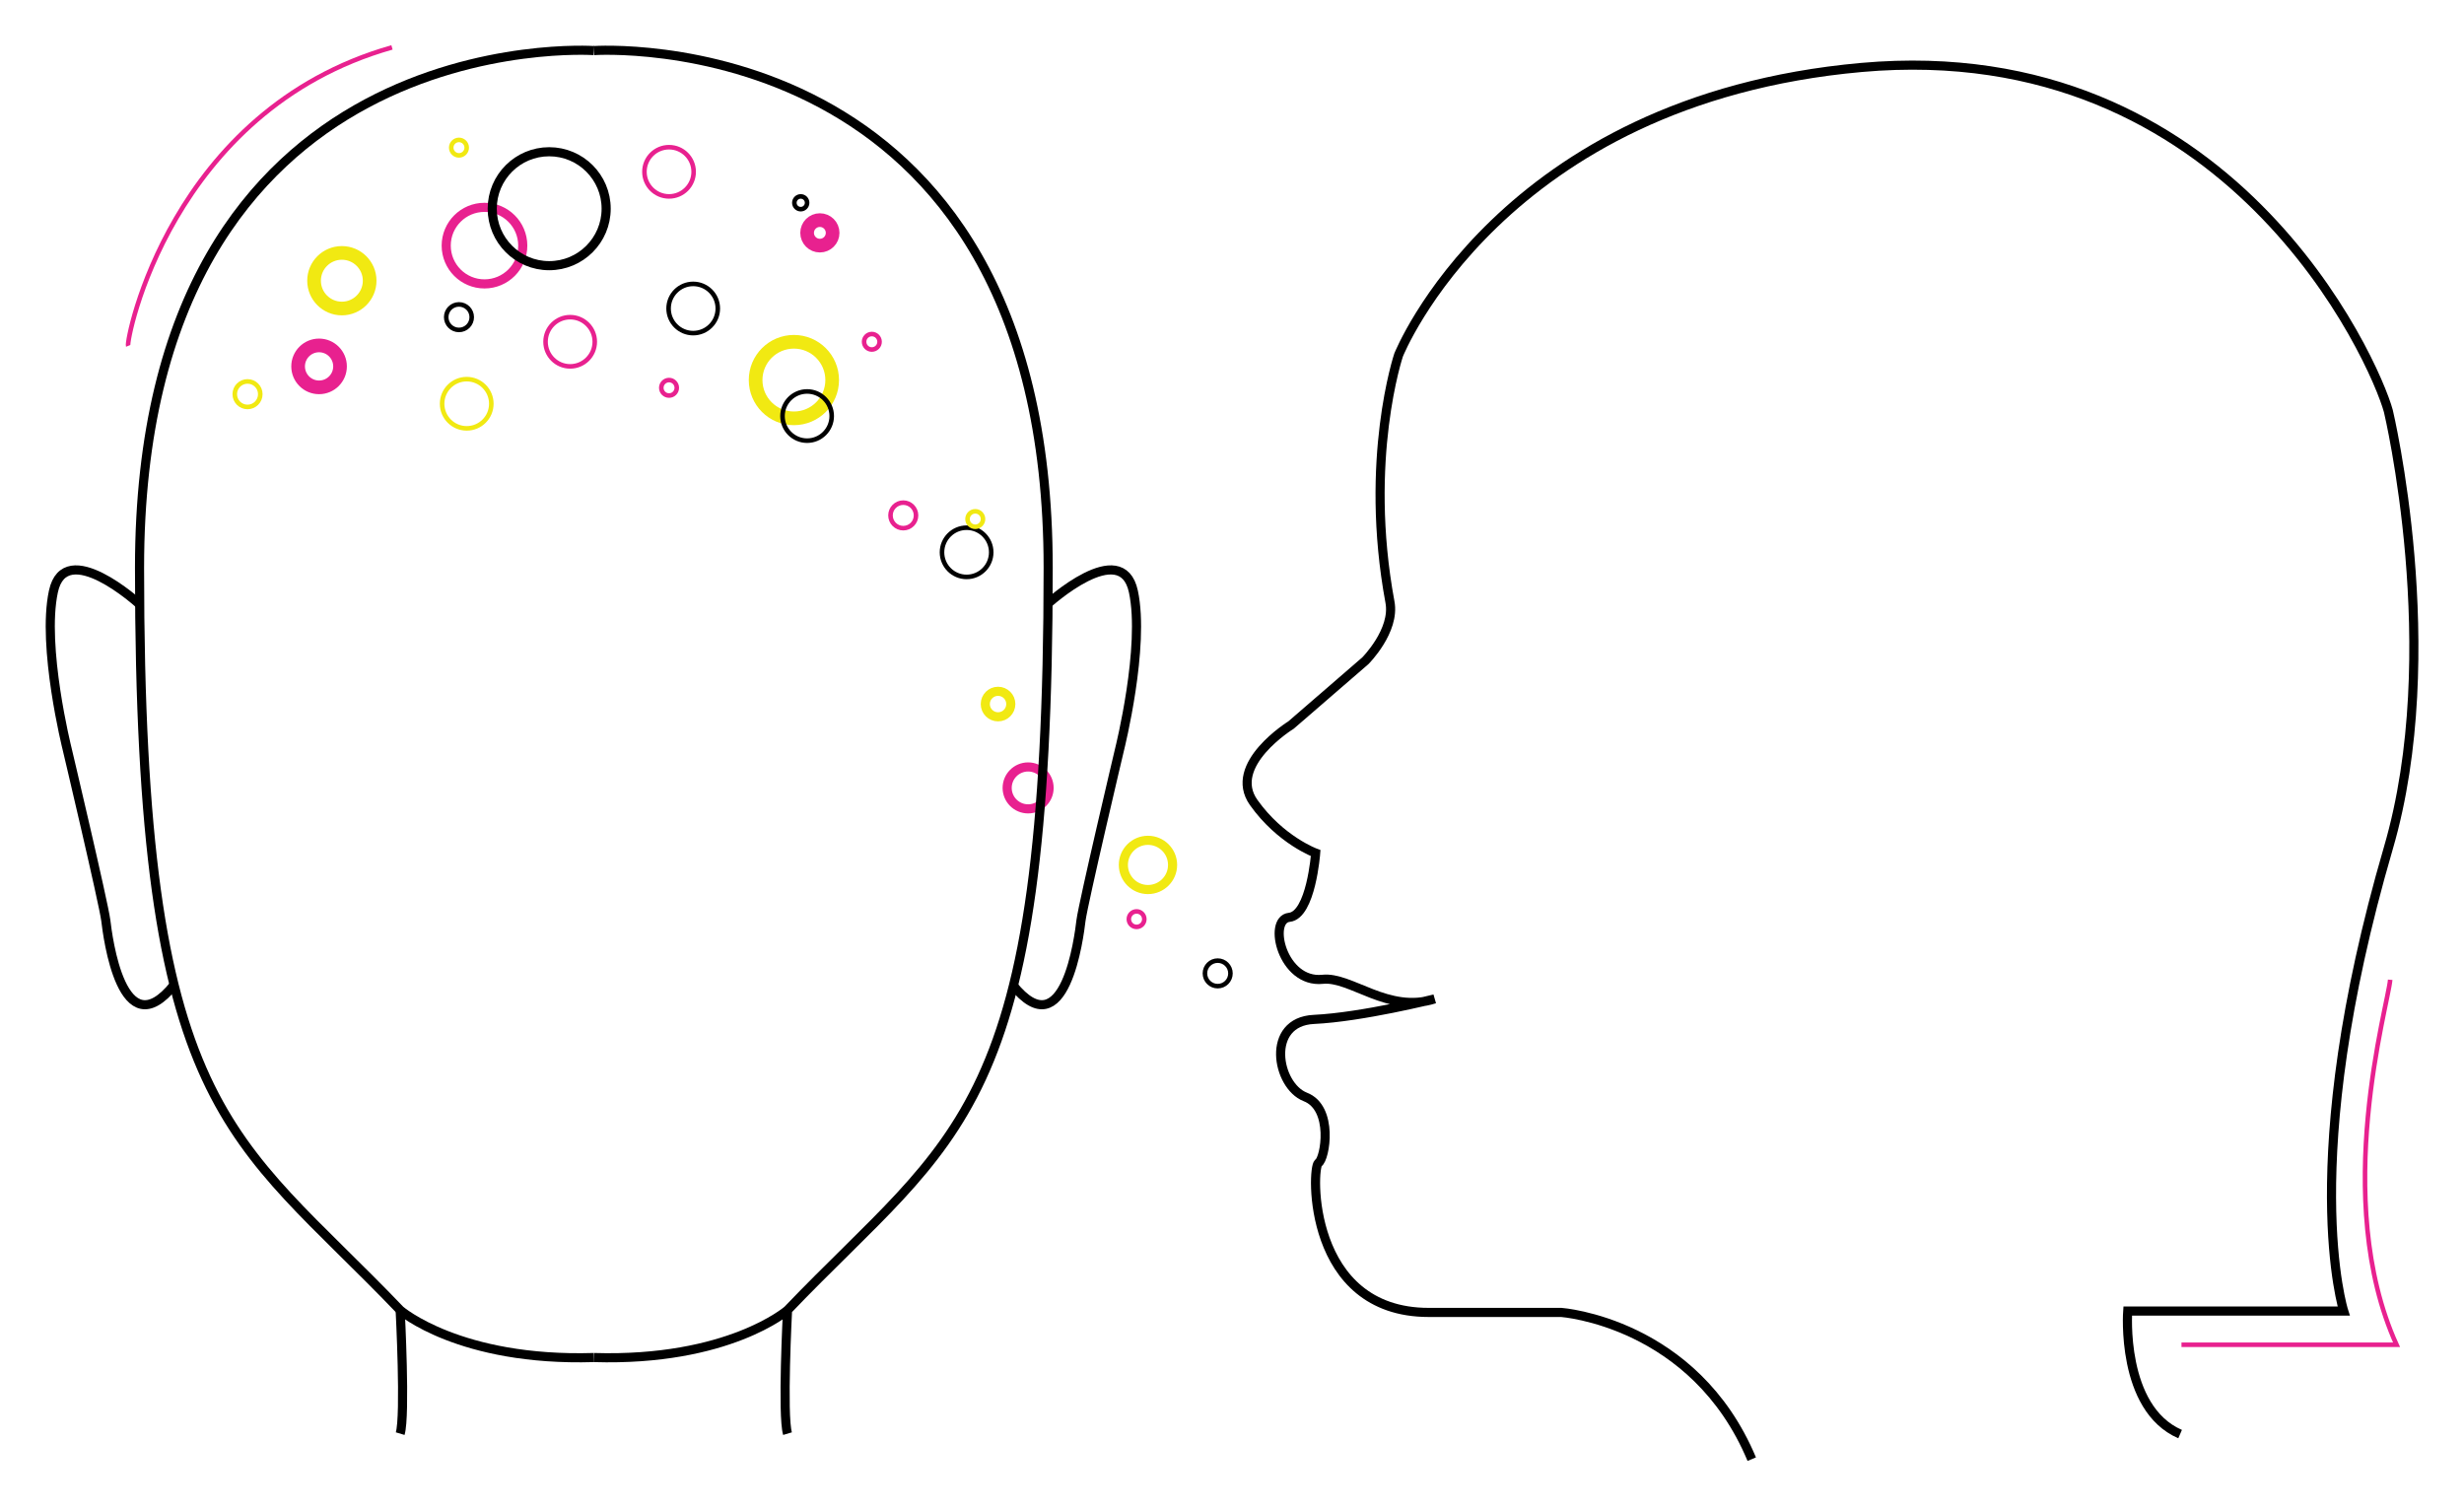 <svg xmlns="http://www.w3.org/2000/svg" style="enable-background:new 0 0 595.3 841.9" xml:space="preserve" viewBox="23.78 234.8 540.72 331.23"><style>.st0{stroke-width:2}.st0,.st1,.st2{fill:none;stroke:#e8218f;stroke-miterlimit:10}.st2{stroke:#000}.st3{stroke-width:3}.st3,.st4,.st5,.st6,.st7{fill:none;stroke:#f1e912;stroke-miterlimit:10}.st5,.st6,.st7{stroke:#000;stroke-width:2}.st6,.st7{stroke:#f1e912}.st7{stroke:#e8218f;stroke-width:3}</style><circle class="st0" cx="249.4" cy="407.7" r="4.6" id="Слой_8"/><circle class="st1" cx="170.6" cy="272.5" r="5.4" id="Слой_9"/><circle class="st2" cx="175.9" cy="302.5" r="5.4" id="Слой_10"/><circle class="st3" cx="198" cy="318.2" r="8.4" id="Слой_11"/><circle class="st0" cx="130.1" cy="288.7" r="8.4" id="Слой_12"/><circle class="st2" cx="199.5" cy="279.3" r="1.4" id="Слой_13"/><circle class="st4" cx="78.1" cy="321.3" r="2.8" id="Слой_14"/><path class="st1" d="M548.3 449.8c-.4 5.4-13.1 48.1 1.4 80.1h-47.2" id="Слой_6"/><path class="st1" d="M51.9 310.7c-.5-1.2 9.3-51.7 57.9-65.5" id="Слой_7"/><g id="Layer_2"><path class="st5" d="M154.1 245.9S54.4 239 54.4 359.4s19.9 123.9 57.2 162.9c0 0 13 11.3 42.5 10.4"/><path class="st5" d="M54.4 367.4s-16.3-14.9-18.9-2.8c-2.6 12.1 3 34.5 3 34.5s8 33.8 8.5 37.7c.4 3.4 3.5 28.4 15 14.1M111.6 522.4s1.2 23 0 27M154.1 245.9s99.7-6.9 99.7 113.5-19.9 123.9-57.2 162.9c0 0-13 11.3-42.5 10.4M196.6 522.4s-1.2 23 0 27"/><path class="st5" d="M253.6 367.4s16.3-14.9 18.9-2.8-3 34.5-3 34.5-8 33.8-8.5 37.7c-.4 3.4-3.5 28.4-15 14.1"/></g><path class="st5" d="M502.2 549.5c-13.1-5.7-11.5-27-11.5-27H538.1s-10.4-32.4 9.8-101.6c12.6-43.1 0-95.9 0-95.9-3-11-34.6-82.6-115.6-75.4-79.3 7.1-101.6 63.1-101.6 63.1s-7.7 22.9-1.9 54.2c1.2 6.3-5.4 12.9-5.4 12.9l-16.3 14.1s-14.1 8.7-8.2 17 13.6 11.1 13.6 11.1-1 13.6-5.8 14.1-1.5 14.5 7.3 13.6c6.2-.7 14.4 7.6 24.6 4.3 0 0-15.9 4-26.5 4.5s-8.2 14.5-1.9 17c6.3 2.4 4.4 13.6 2.9 14.5-1.5 1-2.5 32.8 24.2 32.8h29.1s29.2 2.1 41.8 32.2" id="Golova"/><circle class="st6" cx="275.7" cy="424.6" r="5.4" id="Слой_30"/><circle class="st2" cx="235.9" cy="356" r="5.4" id="Слой_31"/><circle class="st7" cx="203.7" cy="285.9" r="2.8" id="Слой_32"/><circle class="st2" cx="124.5" cy="304.4" r="2.8" id="Слой_26"/><circle class="st2" cx="291" cy="448.4" r="2.8" id="Слой_27"/><circle class="st6" cx="242.8" cy="389.3" r="2.8" id="Слой_28"/><circle class="st1" cx="222" cy="347.9" r="2.8" id="Слой_29"/><circle class="st1" cx="215.1" cy="309.8" r="1.7" id="Слой_22"/><circle class="st5" cx="144.3" cy="280.6" r="12.5" id="Слой_23"/><circle class="st1" cx="148.9" cy="309.8" r="5.4" id="Слой_24"/><circle class="st4" cx="124.5" cy="267.2" r="1.7" id="Слой_25"/><circle class="st1" cx="170.6" cy="319.9" r="1.7" id="Слой_18"/><circle class="st1" cx="273.2" cy="436.5" r="1.7" id="Слой_19"/><circle class="st4" cx="237.8" cy="348.7" r="1.7" id="Слой_20"/><circle class="st3" cx="98.8" cy="296.4" r="6.1" id="Слой_21"/><circle class="st4" cx="126.2" cy="323.4" r="5.4" id="Слой_15"/><circle class="st7" cx="93.8" cy="315.2" r="4.6" id="Слой_16"/><circle class="st2" cx="200.9" cy="326.1" r="5.4" id="Слой_17"/></svg>